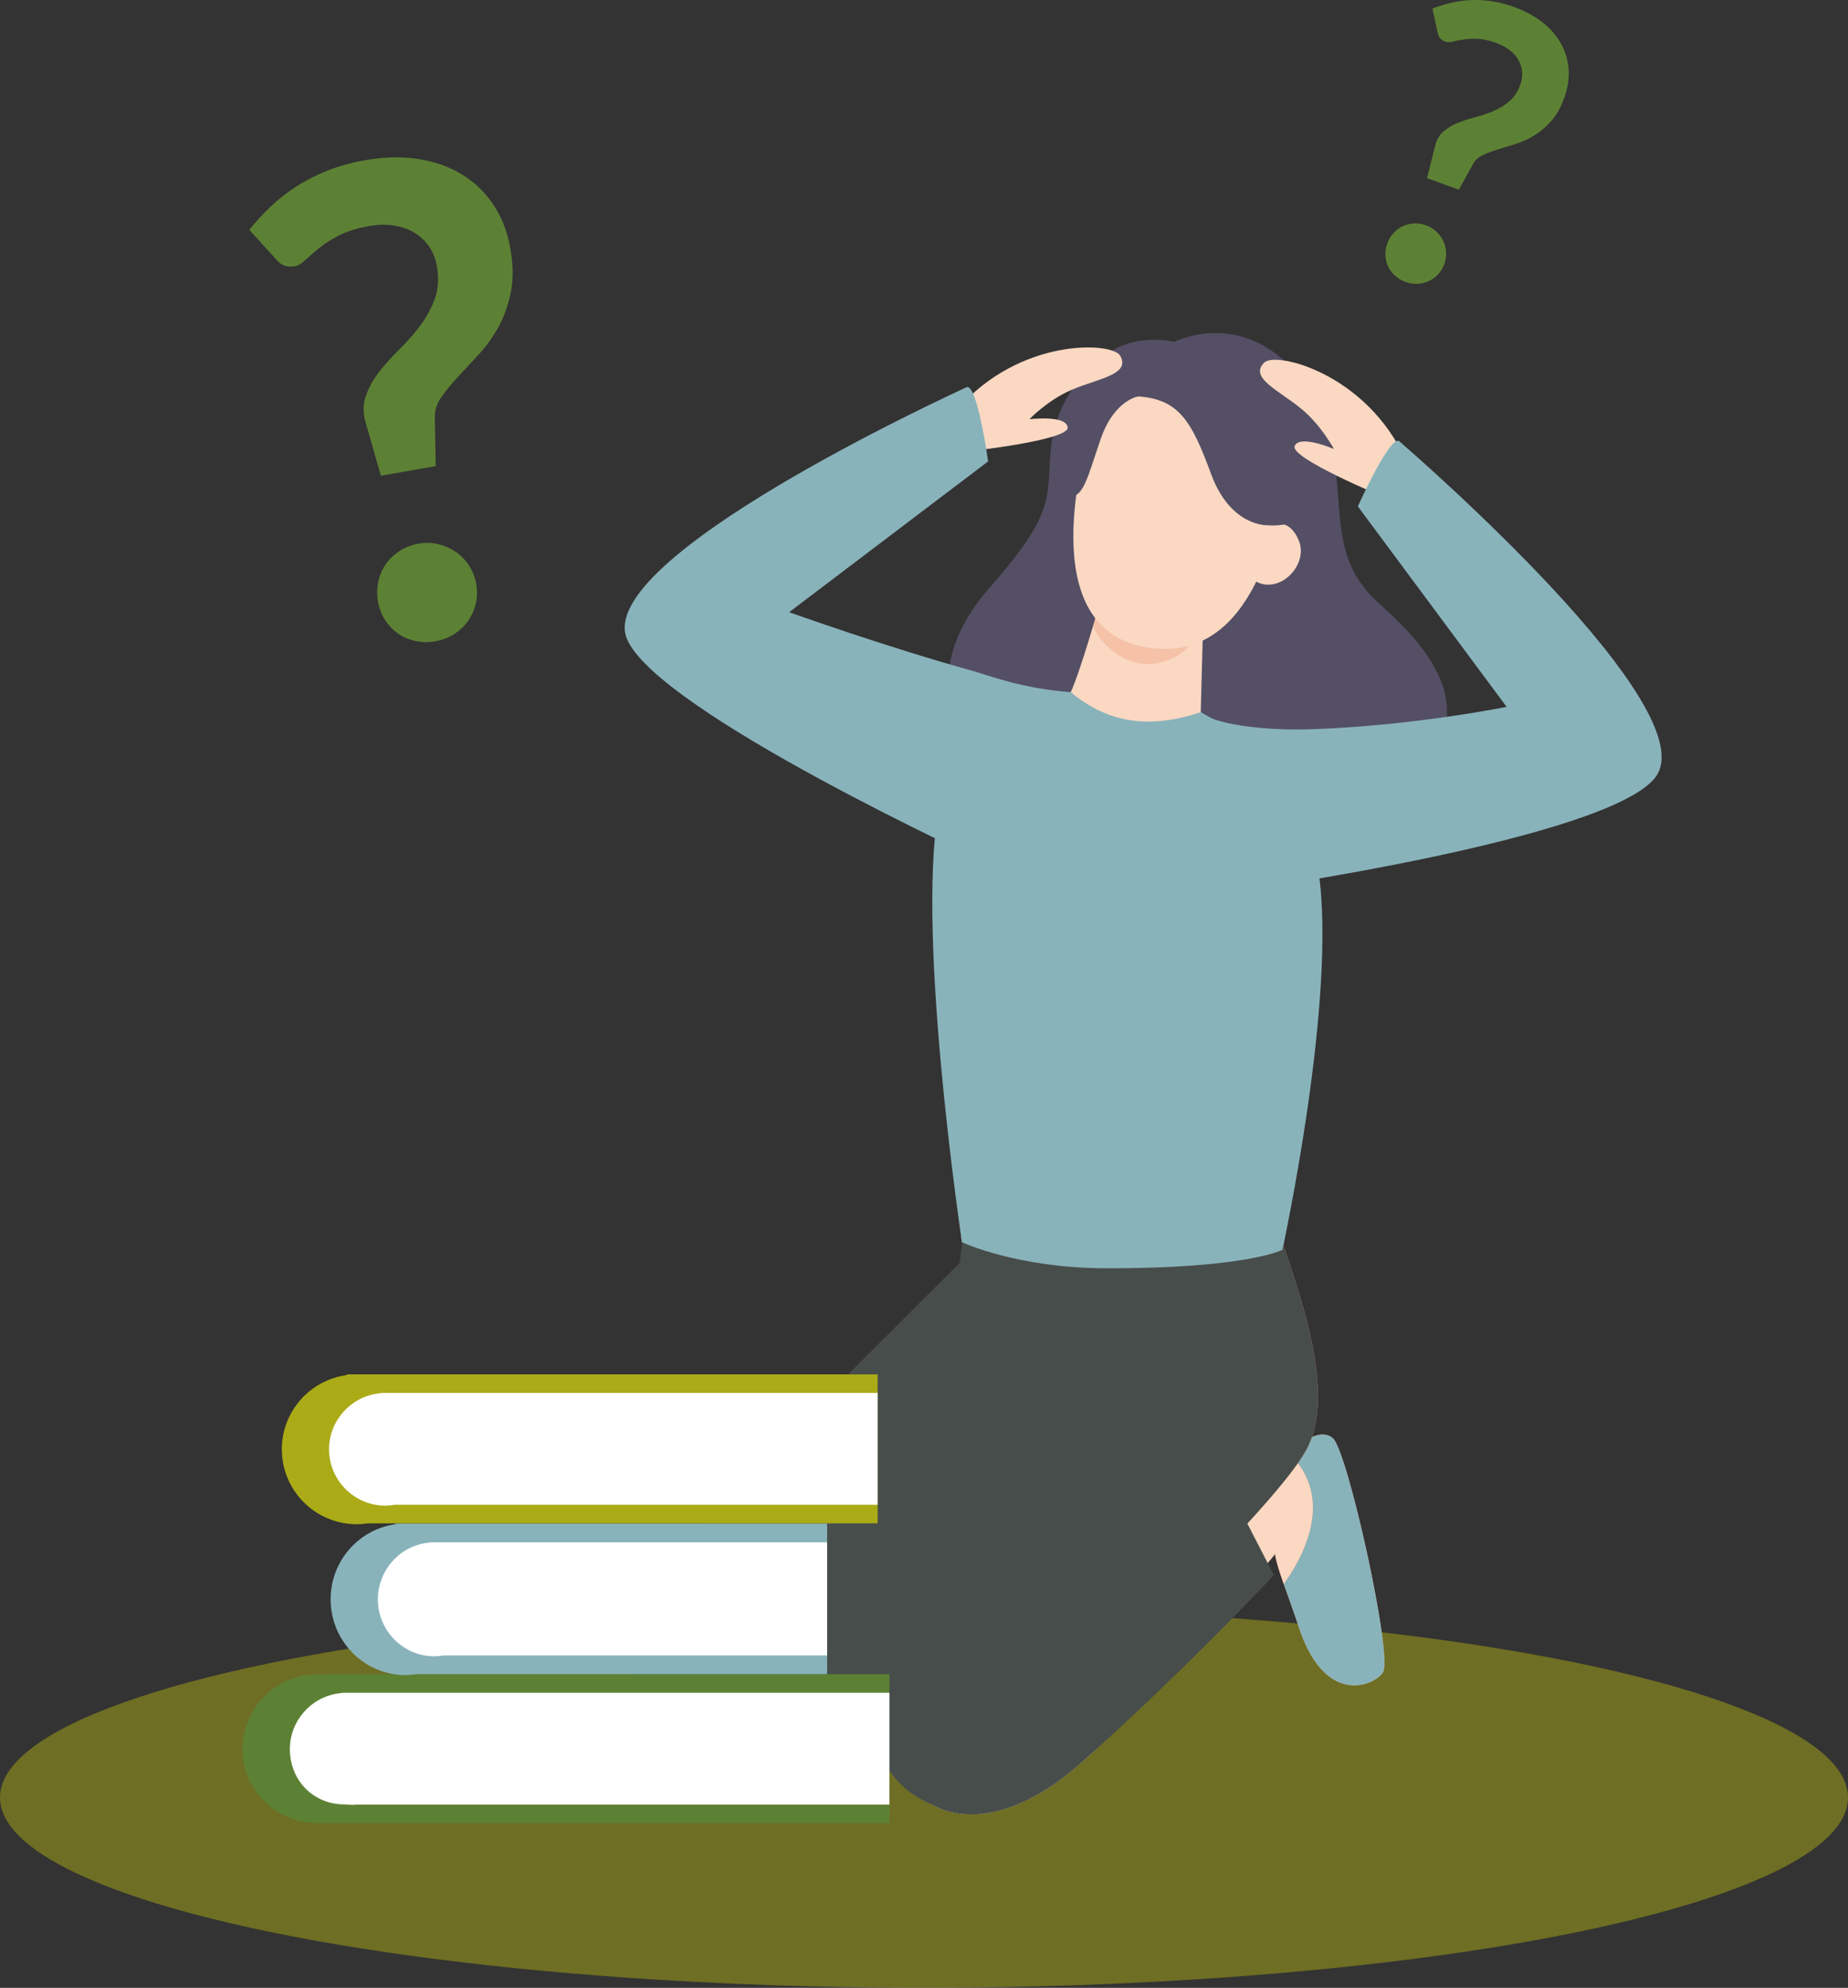 <?xml version="1.0" encoding="UTF-8"?>
<svg xmlns="http://www.w3.org/2000/svg" width="398.08" height="428.14" viewBox="0 0 398.08 428.14">
  <rect x="0" y="0" width="398.08" height="428.14" fill="#333333" stroke="none"/>
  <defs>
    <style>
      .cls-1 {
        fill: #544f65;
      }

      .cls-2, .cls-3 {
        fill: #aaab17;
      }

      .cls-4 {
        fill: #fff;
      }

      .cls-5 {
        fill: #474d4b;
      }

      .cls-6 {
        fill: #fad8c2;
      }

      .cls-3 {
        opacity: .5;
      }

      .cls-7 {
        isolation: isolate;
      }

      .cls-8 {
        fill: #89b3bb;
      }

      .cls-9 {
        fill: #5d8134;
      }

      .cls-10, .cls-11 {
        fill: #eb9371;
      }

      .cls-11 {
        mix-blend-mode: multiply;
        opacity: .33;
      }
    </style>
  </defs>
  <g class="cls-7">
    <g id="_レイヤー_2" data-name="レイヤー 2">
      <g id="_レイヤー_1-2" data-name="レイヤー 1">
        <g>
          <path class="cls-9" d="M53.7,49.5c1.34-1.68,2.84-3.31,4.5-4.9,1.66-1.59,3.51-3.04,5.53-4.36,2.02-1.32,4.27-2.47,6.74-3.46,2.47-.99,5.19-1.74,8.17-2.27,4.05-.71,7.84-.81,11.37-.28,3.53.53,6.66,1.62,9.4,3.28,2.74,1.65,5.02,3.83,6.84,6.54,1.82,2.7,3.05,5.87,3.69,9.5s.65,6.69.08,9.46c-.57,2.76-1.45,5.24-2.65,7.42-1.2,2.18-2.6,4.13-4.19,5.85-1.59,1.72-3.1,3.34-4.51,4.86-1.41,1.52-2.61,2.98-3.59,4.38-.98,1.4-1.45,2.86-1.42,4.39l.19,10.48-11.8,2.08-3.2-11.18c-.67-2.14-.69-4.12-.07-5.93.62-1.81,1.56-3.54,2.83-5.18,1.27-1.64,2.73-3.26,4.36-4.87,1.64-1.61,3.14-3.31,4.5-5.11,1.36-1.8,2.42-3.74,3.19-5.82.76-2.08.91-4.42.45-7.03-.3-1.68-.87-3.12-1.74-4.34-.86-1.22-1.94-2.2-3.22-2.96-1.29-.76-2.75-1.25-4.4-1.49-1.65-.24-3.38-.2-5.2.12-2.65.47-4.85,1.16-6.59,2.06-1.74.91-3.18,1.83-4.33,2.78-1.15.95-2.12,1.79-2.9,2.53-.78.74-1.52,1.17-2.22,1.29-1.68.3-3.01-.19-4-1.45l-5.81-6.39ZM81.42,129.51c-.25-1.44-.23-2.86.08-4.26.31-1.4.84-2.64,1.61-3.74s1.75-2.04,2.96-2.83c1.2-.79,2.55-1.31,4.04-1.58,1.49-.26,2.92-.23,4.3.11,1.38.33,2.63.88,3.75,1.64,1.12.76,2.07,1.75,2.86,2.95.79,1.21,1.31,2.53,1.56,3.97s.23,2.93-.11,4.3c-.33,1.38-.9,2.62-1.69,3.72-.79,1.1-1.78,2.03-2.96,2.79-1.19.76-2.52,1.27-4.01,1.54-1.49.26-2.93.24-4.33-.06-1.4-.3-2.65-.84-3.74-1.61-1.1-.77-2.02-1.74-2.79-2.93-.76-1.19-1.27-2.52-1.54-4.01Z"/>
          <path class="cls-9" d="M308.57,1.85c1.21-.48,2.5-.88,3.86-1.21,1.36-.33,2.77-.54,4.24-.61,1.47-.08,3,0,4.6.23,1.6.23,3.26.66,4.99,1.29,2.35.86,4.37,1.96,6.07,3.31,1.7,1.35,3.01,2.88,3.95,4.58.94,1.7,1.48,3.54,1.62,5.52.14,1.98-.18,4.02-.94,6.13s-1.69,3.72-2.83,5c-1.14,1.28-2.36,2.32-3.65,3.1-1.29.78-2.62,1.39-3.99,1.81-1.36.42-2.65.82-3.85,1.19-1.21.37-2.28.78-3.22,1.21-.94.44-1.63,1.07-2.08,1.88l-3.09,5.58-6.85-2.49,1.72-6.86c.3-1.33.89-2.38,1.76-3.14.88-.77,1.9-1.39,3.07-1.87,1.17-.48,2.43-.89,3.78-1.24,1.35-.35,2.66-.79,3.92-1.32,1.26-.53,2.41-1.23,3.45-2.1,1.03-.86,1.82-2.05,2.38-3.56.35-.97.49-1.91.4-2.81-.08-.9-.35-1.75-.8-2.54-.45-.79-1.07-1.5-1.87-2.12-.8-.63-1.72-1.13-2.78-1.52-1.54-.56-2.91-.87-4.1-.92-1.19-.05-2.23,0-3.13.15-.9.15-1.66.3-2.3.45-.64.15-1.16.15-1.56,0-.97-.35-1.53-1.02-1.66-1.98l-1.12-5.13ZM298.84,52.42c.3-.84.75-1.58,1.34-2.22.59-.64,1.25-1.14,1.98-1.48.74-.34,1.54-.54,2.42-.59.87-.05,1.74.08,2.61.4s1.61.77,2.23,1.36c.62.59,1.12,1.26,1.47,2,.36.74.56,1.55.61,2.42.05.87-.08,1.73-.38,2.57s-.77,1.61-1.36,2.23c-.6.63-1.27,1.11-2.02,1.45-.75.34-1.55.53-2.41.57-.86.04-1.72-.1-2.58-.41s-1.62-.77-2.26-1.35c-.64-.59-1.14-1.25-1.48-1.98-.34-.74-.54-1.53-.58-2.39-.04-.86.1-1.72.41-2.58Z"/>
          <g>
            <ellipse class="cls-3" cx="199.04" cy="387.15" rx="199.04" ry="40.98"/>
            <g>
              <g>
                <path class="cls-10" d="M272.85,324.56l5.31-12.06s5.79-5.61,8.99-2.69c3.19,2.91,12.86,46.72,10.79,50.32-1.66,2.88-12.92,8.01-18.56-10.89-2.44-7.14-4.3-11.6-4.7-14.45,1.94-3.59,6.06-9.71,6.06-9.71l-7.89-.52Z"/>
                <path class="cls-6" d="M277.86,313.18l-5.01,11.38,7.89.52s-4.12,6.12-6.06,9.71c.22,1.58.9,3.67,1.86,6.41,6.38-8.92,9.6-19.88,1.32-28.01Z"/>
                <path class="cls-8" d="M287.15,309.81c-3.19-2.91-8.99,2.69-8.99,2.69l-.3.68c8.28,8.13,5.06,19.1-1.32,28.01.78,2.22,1.75,4.85,2.84,8.04,5.64,18.9,16.9,13.78,18.56,10.89,2.07-3.6-7.6-47.41-10.79-50.32Z"/>
                <path class="cls-1" d="M252.89,73.62s-6.86-1.78-13.09,1.77c-6.23,3.55-12.68,11.41-13.49,21.87-.82,10.46.85,13.4-13.27,29.47-14.11,16.08-11.09,33.75,8.54,40.55,28.44,9,61.95,21.18,78.88,5.74,16.19-15.3,14.84-27.12-3.75-43.35-12.35-11.48-5.22-24.25-12.19-40.46-6.97-16.21-20.38-20.45-31.62-15.58Z"/>
                <path class="cls-6" d="M236.69,130.58s-3.88,13.82-6.13,18.72c-3.44.54-4.56,2.05-7.77,3.79-3.55,1.92-12.25,12.32-16.09,23.51-6.26,24.65.51,90.95.51,90.95l69.02,1.64s10.01-48.65,5.95-76.2c-4.06-27.55-23.53-39.6-23.53-39.6l.56-20.9-22.53-1.91Z"/>
                <path class="cls-11" d="M253.87,141.1c3.86-2.55,4.29-6.36,5.36-8.61l-22.53-1.91s.03.14-1.26,4.32c2.06,4.63,9.29,11.48,18.43,6.2Z"/>
                <path class="cls-6" d="M234.74,93.15s-12.91,40.38,10.65,45.95c23.56,5.57,30.06-24.33,31.11-35.86,1.04-11.53-27.3-37.81-41.76-10.09Z"/>
                <path class="cls-6" d="M273.21,113.13s4.34-2.19,6.58,3.32c2.24,5.5-4.83,12.38-10.17,8.19,2.06-6.24,3.59-11.51,3.59-11.51Z"/>
                <path class="cls-1" d="M247.35,77.2s-4.35,2.87-2.83,8.14c9.31.42,12.09,5.12,16.35,16.72,4.26,11.6,12.33,11.07,12.33,11.07,0,0,5.14.61,9.69-2.73,4.55-3.34-4.45-43.96-35.55-33.2Z"/>
                <path class="cls-1" d="M245.33,85.34s-5.3.69-8.23,9.22c-2.94,8.53-3.62,12.42-6.84,12.49-3.17-6.83.53-25.09,14.55-26.71,1.76,2.64.53,5,.53,5Z"/>
                <g>
                  <path class="cls-10" d="M212.8,258.72l-5.04,8.84-.86,6.25s-37.96,39.93-55.67,58.08c-17.71,18.37-17.14,33.52-4.64,43.31,13.38,9.12,88.81-67.31,88.81-67.31l-1.27-46.43-21.32-2.74Z"/>
                  <path class="cls-10" d="M212.8,321.73c-1.54,1.59-44.59,35.54-44.59,35.54l-25.78,13.32s3.95,10.21,23.04,7.42c19.09-2.79,55.91-32.38,55.91-32.38l-8.59-23.91Z"/>
                </g>
                <g>
                  <path class="cls-10" d="M236.21,255.93l-3.4,5.53-2.78,39.69s-21.17,25.9-32.02,42.83c-10.84,16.93-13.69,39.78,4.95,45.5,27.45-22.69,73.22-65.61,78.97-78.29,5.74-12.68-2.62-34.17-6.15-45.01-13.66-4.67-39.57-10.25-39.57-10.25Z"/>
                  <path class="cls-6" d="M282.14,325.42l-6.18-7.72-51.96,49.19-23.17,21.78s12.36,8.72,32.5-9.37c23.37-20.99,48.82-53.88,48.82-53.88Z"/>
                </g>
                <g>
                  <path class="cls-5" d="M212.8,258.72l-5.22,7.1-.88,6.21s-37.51,37.32-55.22,55.47c-17.71,18.37-19.47,38.67-6.97,48.45,13.38,9.12,90.87-68.07,90.87-68.07l-1.27-46.43-21.32-2.74Z"/>
                  <path class="cls-5" d="M212.8,321.73c-1.54,1.59-44.59,35.54-44.59,35.54l-26.94,14.73s3.95,10.21,23.04,7.42,57.07-33.79,57.07-33.79l-8.59-23.91Z"/>
                </g>
                <g>
                  <path class="cls-5" d="M236.21,255.93l-3.4,5.53-5.03,31.45s-22.29,33.72-33.13,50.66c-10.84,16.93-10.32,40.19,8.31,45.91,27.45-22.69,73.22-65.61,78.97-78.29,5.74-12.68-2.62-34.17-6.15-45.01-13.66-4.67-39.57-10.25-39.57-10.25Z"/>
                  <path class="cls-5" d="M274.4,339.24l-7.46-14.5-42.94,42.16-23.17,21.78s12.36,8.72,32.5-9.37c23.37-20.99,41.08-40.07,41.08-40.07Z"/>
                </g>
                <path class="cls-8" d="M258.66,153.39c-9.66,3.2-19.02,3.18-28-4.3-.03.07-.06.15-.09.21-3.44.54-4.57,2.05-7.77,3.79-3.55,1.92-16.17,7.51-20.01,18.69-6.26,24.65,4.43,95.77,4.43,95.77,0,0,11.82,5.58,31.11,5.61,30.24.06,37.91-3.97,37.91-3.97,0,0,11.84-54.02,7.78-81.58-3.71-25.13-22.58-32.33-25.35-34.22Z"/>
              </g>
              <path class="cls-6" d="M297.87,106.96s-19.96-8.29-18.99-10.87c.97-2.58,8.41.59,8.41.59,0,0-2.57-5-6.97-8.63-4.8-3.96-11.34-6.69-7.98-9.97,2.55-2.45,22.03,2.39,30.45,20.96"/>
              <path class="cls-8" d="M258.66,153.39c2.42,2.44,13.03,4.03,23.7,3.68,22.16-.74,42.18-4.83,42.18-4.83l-32.04-43.17s7.04-15.68,8.95-14.01c3.1,2.71,66.8,57.94,55.03,72.5-10.74,13.3-88.78,24.25-88.78,24.25"/>
              <path class="cls-6" d="M208.71,97.2s21.49-2.37,21.28-5.12c-.21-2.75-8.24-1.79-8.24-1.79,0,0,3.87-4.09,9.1-6.33,5.72-2.46,12.76-3.25,10.46-7.34-1.76-3.06-21.82-3.87-35.1,11.6"/>
              <path class="cls-8" d="M213.06,186.09s-71.42-32.7-78.01-48.48c-7.22-17.27,69.4-52.47,73.13-54.19,2.31-1.07,4.67,15.96,4.67,15.96l-42.85,32.47s20.59,7.41,39.85,12.74c2.75.76,10.2,3.71,20.81,4.49l3.83,4.55-21.43,32.46Z"/>
            </g>
            <g>
              <g>
                <path class="cls-9" d="M191.58,360.59h-120.36l-5.01.16c-7.88,1.07-13.96,7.81-13.96,15.98,0,8.92,7.26,15.94,16.17,15.94.81,0,2.35.01,2.35.01h120.81v-32.09Z"/>
                <path class="cls-4" d="M74.16,388.63c-6.69,0-11.72-5.21-11.72-11.9,0-6.04,4.51-11.2,10.49-12.01l.95-.13h117.71v24.08h-114.93l-.29.04c-.59.09-1.6-.08-2.21-.08Z"/>
              </g>
              <g>
                <path class="cls-8" d="M178.18,328.13h-93v.17c-7.88,1.08-13.96,7.89-13.96,16.16,0,9.02,7.23,16.32,16.14,16.32.81,0,1.6-.08,2.37-.2h88.44v-32.45Z"/>
                <path class="cls-4" d="M93.54,356.73c-6.69,0-12.14-5.51-12.14-12.27,0-6.1,4.51-11.33,10.49-12.14l1.07-.13h85.21v24.35h-82.56l-.29.04c-.59.09-1.18.15-1.79.15Z"/>
              </g>
              <g>
                <path class="cls-2" d="M189.06,296.01h-114.39v.16c-7.88,1.07-13.96,7.81-13.96,15.98,0,8.92,7.23,16.14,16.14,16.14.81,0,1.6-.08,2.37-.19h109.83v-32.09Z"/>
                <path class="cls-4" d="M83.02,324.29c-6.69,0-12.14-5.45-12.14-12.14,0-6.04,4.51-11.2,10.49-12.01l.95-.13h106.73v24.08h-103.95l-.29.04c-.59.09-1.18.15-1.79.15Z"/>
              </g>
            </g>
          </g>
        </g>
      </g>
    </g>
  </g>
</svg>